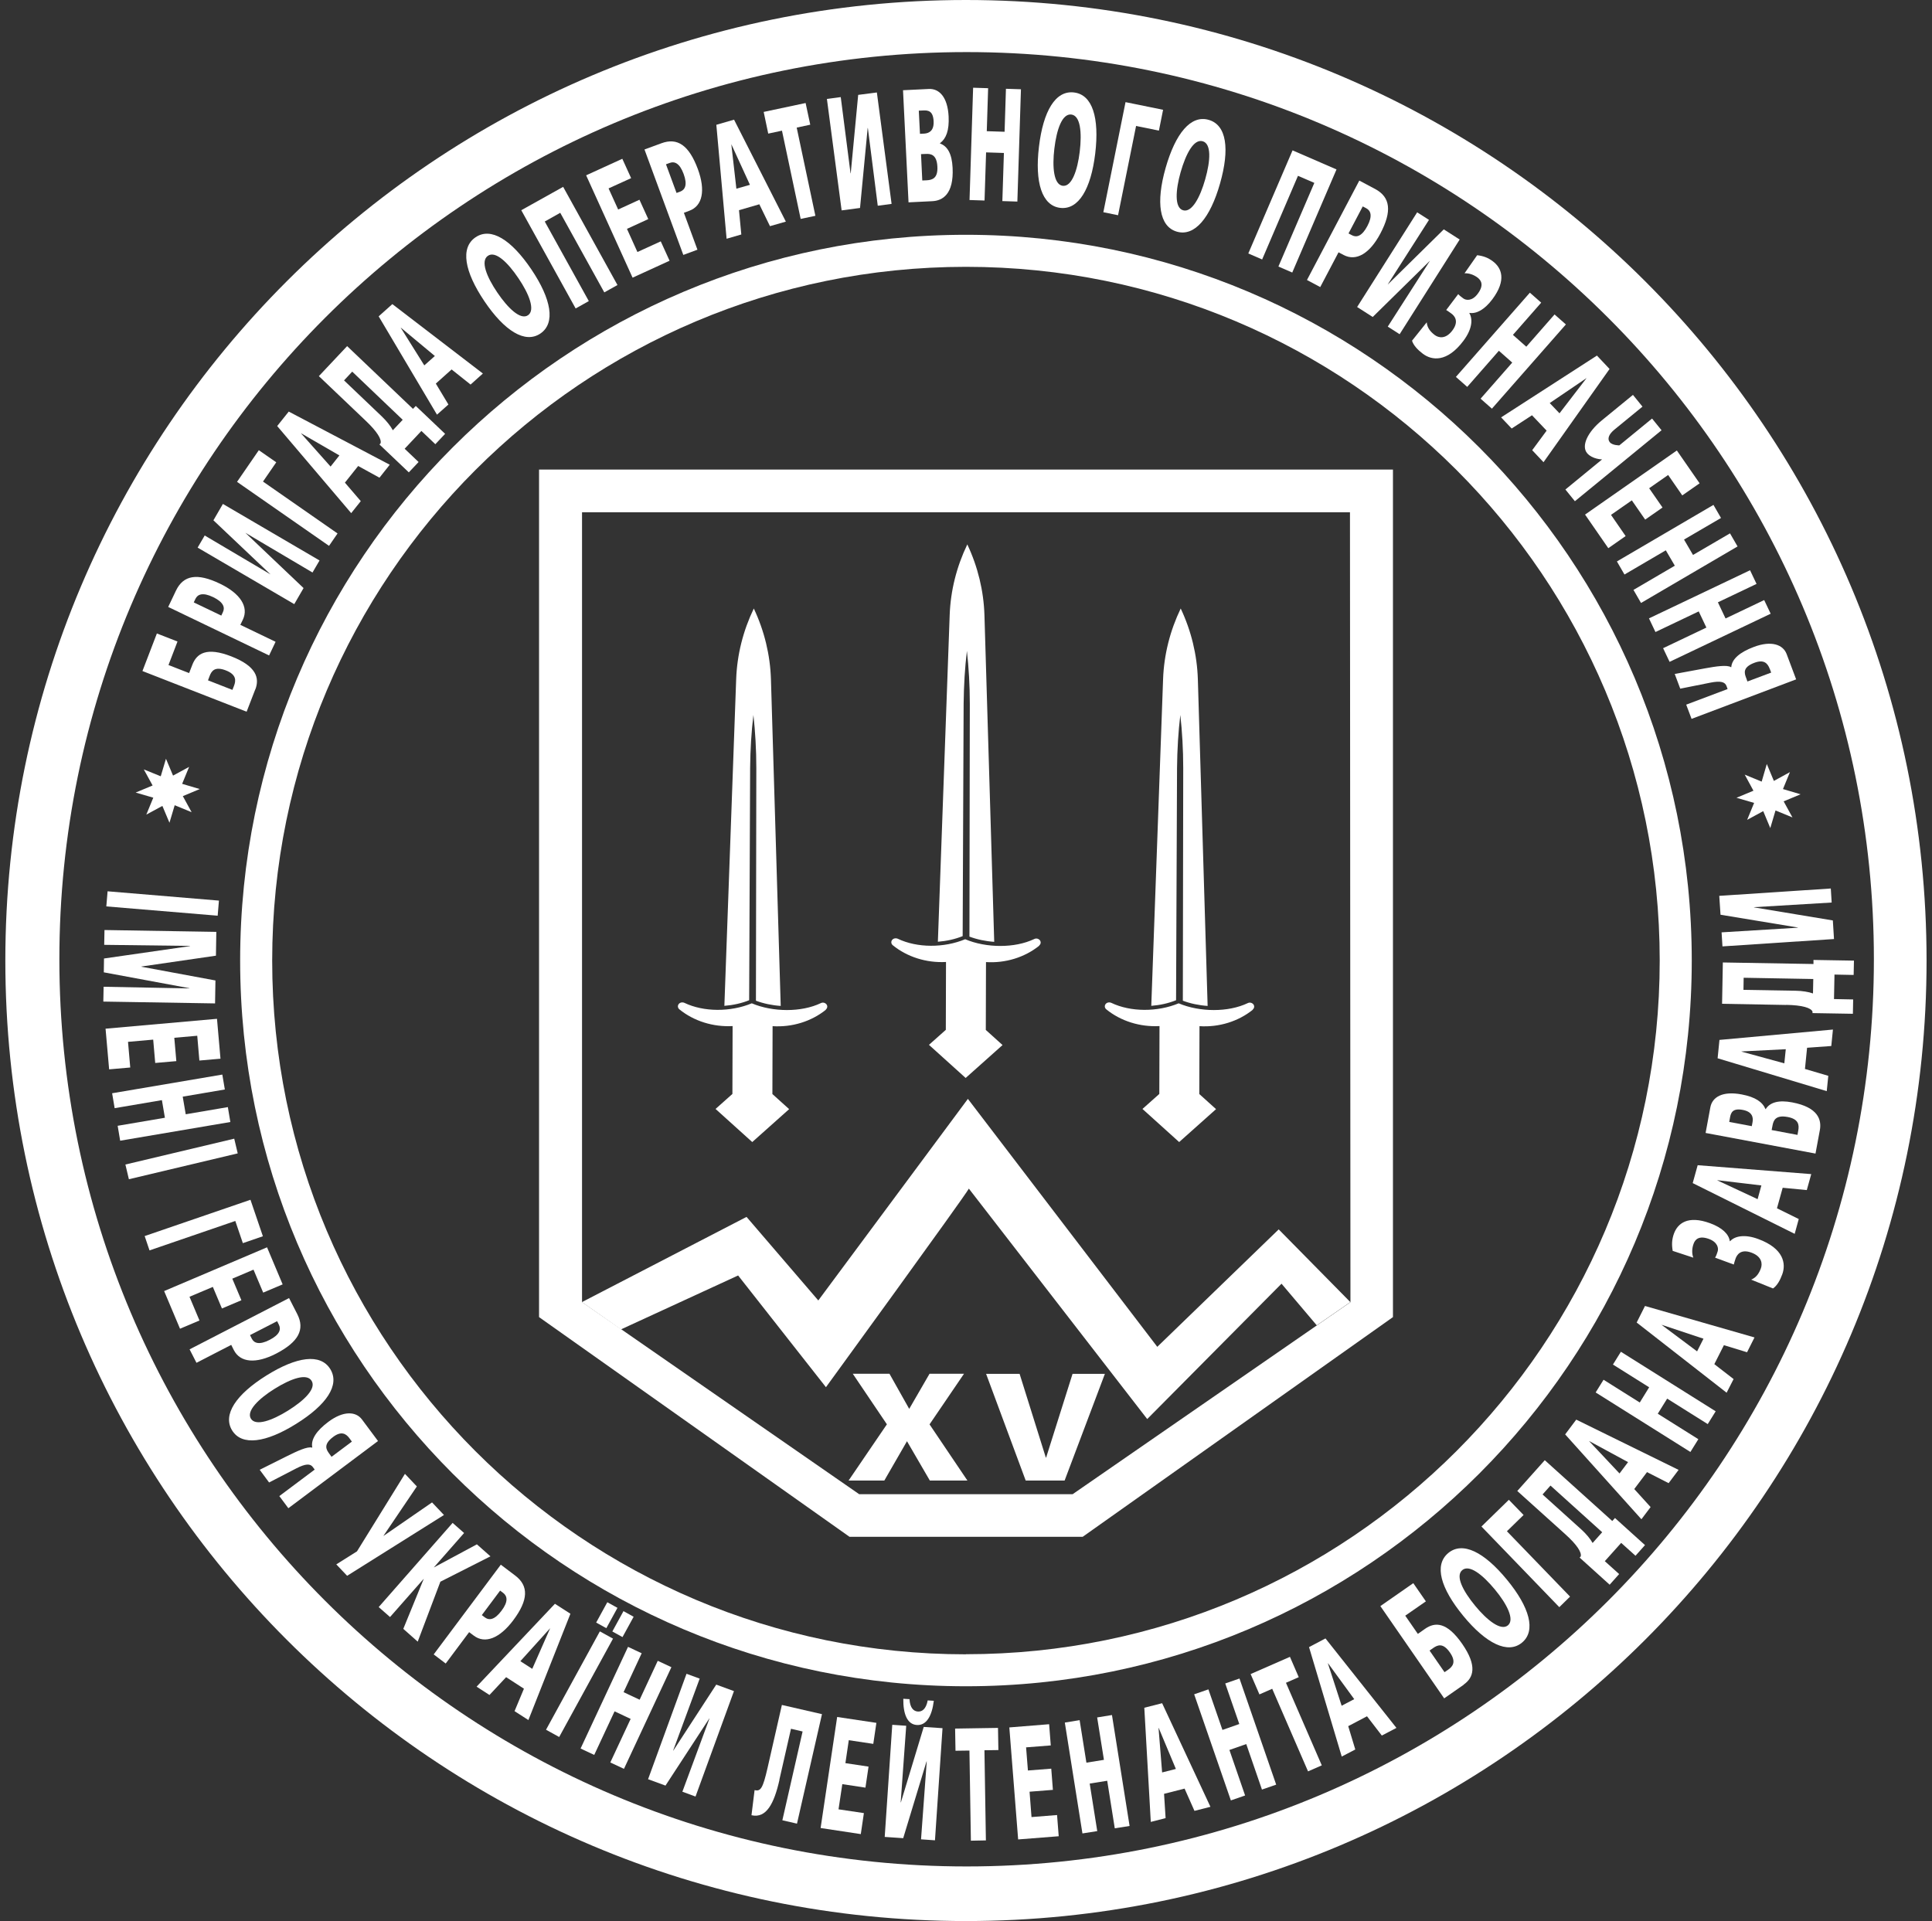 <svg width="181" height="180" viewBox="0 0 181 180" fill="none" xmlns="http://www.w3.org/2000/svg">
<rect x="0" y="0" width="181" height="180" fill="#333333" stroke="none"/>
<g clip-path="url(#clip0_346_6465)">
<g clip-path="url(#clip1_346_6465)">
<path d="M90.496 0C40.794 0 0.5 40.294 0.5 89.996C0.5 139.697 40.794 179.991 90.496 179.991C140.197 179.991 180.491 139.697 180.491 89.996C180.491 40.294 140.206 0 90.496 0ZM90.559 174.875C43.615 174.875 5.562 136.821 5.562 89.877C5.562 42.934 43.615 4.88 90.559 4.88C137.502 4.88 175.556 42.934 175.556 89.877C175.556 136.821 137.502 174.875 90.559 174.875Z" fill="white"/>
<path d="M20.511 84.381L20.393 85.796L9.961 84.925L10.079 83.51L20.511 84.381Z" fill="white"/>
<path d="M20.266 87.311L20.23 89.542L13.245 90.558V90.576L20.184 91.864L20.148 94.014L9.68 93.842L9.707 92.454L17.744 92.608V92.59L9.725 91.102L9.744 89.805L17.808 88.644V88.626L9.762 88.526L9.789 87.138L20.257 87.311H20.266Z" fill="white"/>
<path d="M20.33 95.466L20.656 99.194L18.679 99.366L18.479 97.044L16.329 97.234L16.52 99.421L14.542 99.593L14.352 97.407L11.993 97.615L12.202 100.019L10.224 100.192L9.889 96.382L20.321 95.457L20.33 95.466Z" fill="white"/>
<path d="M20.828 100.681L21.064 102.078L17.118 102.75L17.4 104.401L21.346 103.729L21.581 105.126L11.258 106.877L11.023 105.48L15.449 104.727L15.168 103.076L10.741 103.829L10.505 102.432L20.828 100.681Z" fill="white"/>
<path d="M21.944 106.687L22.271 108.065L12.075 110.487L11.748 109.109L21.944 106.687Z" fill="white"/>
<path d="M23.468 112.42L24.629 115.83L22.752 116.475L22.044 114.397L14.007 117.155L13.553 115.812L23.468 112.411V112.42Z" fill="white"/>
<path d="M25.029 116.892L26.48 120.339L24.657 121.11L23.75 118.96L21.763 119.804L22.616 121.826L20.792 122.597L19.94 120.575L17.753 121.5L18.688 123.722L16.864 124.493L15.377 120.965L25.02 116.865L25.029 116.892Z" fill="white"/>
<path d="M27.079 121.618L27.85 123.124C28.584 124.566 27.968 125.736 25.872 126.825C23.985 127.795 22.516 127.677 21.908 126.498L21.663 126.008L18.407 127.687L17.762 126.426L27.088 121.618H27.079ZM23.423 125.092L23.586 125.419C23.804 125.854 24.294 126.036 25.264 125.537C26.217 125.047 26.344 124.548 26.126 124.113L25.963 123.786L23.423 125.092Z" fill="white"/>
<path d="M30.943 128.276C31.859 129.764 30.598 131.633 27.741 133.41C24.911 135.179 22.652 135.497 21.745 134.018C20.838 132.549 22.117 130.653 24.947 128.884C27.804 127.097 30.027 126.789 30.943 128.276ZM23.505 132.921C23.958 133.655 25.509 133.084 26.979 132.168C28.521 131.206 29.646 130.099 29.192 129.374C28.739 128.639 27.26 129.165 25.718 130.127C24.248 131.043 23.06 132.195 23.505 132.921Z" fill="white"/>
<path d="M26.163 140.178L29.483 137.692L29.31 137.456C29.065 137.121 28.639 137.13 27.768 137.574L25.21 138.899L24.33 137.71L26.924 136.413C27.841 135.959 28.802 135.506 29.229 135.633L29.256 135.615C29.102 134.88 29.646 134.045 30.771 133.211C32.168 132.168 33.338 132.231 33.909 132.993L35.415 135.016L27.015 141.311L26.172 140.178H26.163ZM32.748 134.771C32.431 134.336 31.986 134.045 31.206 134.635C30.254 135.352 30.58 135.832 30.843 136.195L31.061 136.495L32.966 135.07L32.748 134.771Z" fill="white"/>
<path d="M33.447 145.348L37.937 138.091L39.053 139.27L35.914 143.915L40.477 140.767L41.593 141.946L32.521 147.643L31.505 146.573L33.438 145.357L33.447 145.348Z" fill="white"/>
<path d="M42.418 142.699L43.479 143.634L40.649 146.854H40.658L44.677 144.695L45.947 145.82L41.257 148.196L39.134 153.812L37.783 152.614L39.697 147.933H39.688L36.54 151.507L35.478 150.573L42.409 142.681L42.418 142.699Z" fill="white"/>
<path d="M46.917 146.6L48.26 147.616C49.548 148.586 49.503 149.911 48.087 151.807C46.818 153.503 45.439 154.047 44.386 153.249L43.951 152.923L41.756 155.862L40.631 155.009L46.926 146.591L46.917 146.6ZM45.139 151.326L45.43 151.544C45.82 151.834 46.337 151.789 46.99 150.909C47.634 150.056 47.525 149.539 47.144 149.249L46.854 149.031L45.139 151.326Z" fill="white"/>
<path d="M51.988 150.265L53.44 151.199L49.503 161.159L48.206 160.325L49.085 158.22L47.416 157.141L45.856 158.81L44.65 158.03L51.997 150.256L51.988 150.265ZM51.544 152.56H51.535L48.75 155.644L49.865 156.361L51.544 152.551V152.56Z" fill="white"/>
<path d="M56.197 152.85L57.431 153.53L52.387 162.747L51.154 162.066L56.197 152.85ZM56.896 150.12L57.848 150.646L56.805 152.551L55.852 152.025L56.896 150.12ZM58.41 150.954L59.363 151.48L58.32 153.385L57.367 152.859L58.41 150.954Z" fill="white"/>
<path d="M58.837 154.301L60.116 154.9L58.42 158.547L59.925 159.254L61.622 155.608L62.901 156.206L58.456 165.731L57.177 165.132L59.082 161.05L57.576 160.343L55.671 164.425L54.392 163.826L58.837 154.301Z" fill="white"/>
<path d="M63.926 167.881L66.466 161.014H66.448L62.347 167.3L60.715 166.702L64.316 156.823L65.55 157.277L63.064 164.017H63.082L67.101 157.839L68.761 158.447L65.16 168.326L63.926 167.872V167.881Z" fill="white"/>
<path d="M73.024 166.765C72.525 168.97 71.8 170.394 70.403 170.076L70.693 167.727C71.264 167.854 71.464 167.582 71.909 165.64L73.251 159.744L77.007 160.606L74.666 170.865L73.296 170.548L75.192 162.23L74.104 161.976L73.015 166.756L73.024 166.765Z" fill="white"/>
<path d="M78.422 160.869L82.105 161.422L81.814 163.391L79.519 163.046L79.202 165.196L81.37 165.522L81.079 167.491L78.912 167.164L78.558 169.523L80.934 169.877L80.644 171.845L76.879 171.274L78.431 160.86L78.422 160.869Z" fill="white"/>
<path d="M86.287 172.344L86.822 165.033H86.803L84.617 172.226L82.885 172.108L83.592 161.604L84.899 161.694L84.382 168.87H84.4L86.54 161.803L88.3 161.921L87.593 172.426L86.287 172.335V172.344ZM85.207 159.2C85.252 160.034 85.597 160.334 85.987 160.361C86.377 160.388 86.758 160.143 86.912 159.318L87.484 159.354C87.311 160.778 86.794 161.676 85.896 161.622C84.998 161.567 84.608 160.597 84.626 159.164L85.198 159.2H85.207Z" fill="white"/>
<path d="M90.822 164.017L89.516 164.035L89.48 161.958L93.498 161.894L93.534 163.971L92.228 163.989L92.364 172.435L90.958 172.462L90.822 164.017Z" fill="white"/>
<path d="M94.568 161.849L98.288 161.549L98.442 163.536L96.129 163.717L96.301 165.885L98.487 165.713L98.641 167.7L96.455 167.872L96.637 170.249L99.031 170.058L99.186 172.045L95.385 172.344L94.559 161.849H94.568Z" fill="white"/>
<path d="M99.757 161.395L101.145 161.168L101.78 165.151L103.422 164.887L102.787 160.914L104.175 160.688L105.826 171.083L104.438 171.301L103.73 166.847L102.089 167.11L102.796 171.564L101.408 171.782L99.757 161.386V161.395Z" fill="white"/>
<path d="M107.196 160.007L108.874 159.581L113.4 169.287L111.904 169.668L110.978 167.582L109.055 168.071L109.2 170.348L107.812 170.702L107.205 160.007H107.196ZM108.556 161.903H108.538L108.874 166.067L110.162 165.74L108.556 161.903Z" fill="white"/>
<path d="M111.876 158.746L113.21 158.284L114.525 162.084L116.104 161.531L114.788 157.73L116.122 157.268L119.56 167.21L118.226 167.672L116.757 163.409L115.178 163.962L116.648 168.226L115.314 168.688L111.876 158.746Z" fill="white"/>
<path d="M119.188 158.229L117.99 158.755L117.165 156.85L120.848 155.236L121.673 157.141L120.476 157.667L123.832 165.404L122.544 165.967L119.188 158.229Z" fill="white"/>
<path d="M122.644 154.32L124.177 153.512L130.826 161.894L129.456 162.611L128.068 160.805L126.309 161.731L126.971 163.917L125.701 164.579L122.635 154.32H122.644ZM124.413 155.844H124.404L125.692 159.817L126.871 159.2L124.422 155.844H124.413Z" fill="white"/>
<path d="M137.131 157.848L135.298 159.127L129.32 150.482L132.404 148.333L133.584 150.038L131.651 151.38L132.831 153.086L133.502 152.614C134.436 151.961 135.543 151.943 136.985 154.02C138.419 156.088 138.056 157.186 137.121 157.839L137.131 157.848ZM135.325 156.678L135.67 156.442C136.096 156.143 136.45 155.716 135.842 154.837C135.189 153.893 134.681 154.129 134.282 154.401L133.928 154.646L135.334 156.678H135.325Z" fill="white"/>
<path d="M135.679 145.511C137.022 144.396 139.036 145.403 141.176 148.006C143.299 150.582 143.925 152.796 142.591 153.902C141.258 155.009 139.217 153.984 137.094 151.408C134.954 148.804 134.337 146.636 135.679 145.511ZM141.267 152.288C141.929 151.743 141.158 150.265 140.052 148.931C138.89 147.525 137.657 146.564 136.995 147.108C136.332 147.652 137.049 149.058 138.21 150.464C139.308 151.798 140.605 152.832 141.267 152.288Z" fill="white"/>
<path d="M138.781 143.035L141.358 140.522L142.737 141.946L141.176 143.47L147.091 149.593L146.084 150.582L138.791 143.026L138.781 143.035Z" fill="white"/>
<path d="M146.628 143.733L142.147 139.697L144.723 136.812L151.046 142.509L151.3 142.228L154.112 144.767L153.223 145.765L151.88 144.559L150.347 146.273L151.69 147.48L150.801 148.478L147.989 145.938L148.089 145.829C148.197 145.466 147.762 144.749 146.628 143.733ZM145.258 139.189L144.515 140.023L148.143 143.298C148.615 143.724 148.996 144.196 149.204 144.568L150.102 143.561L145.258 139.189Z" fill="white"/>
<path d="M146.628 134.399L147.671 133.011L157.26 137.719L156.325 138.962L154.302 137.928L153.105 139.515L154.638 141.203L153.776 142.345L146.628 134.39V134.399ZM148.869 135.016L151.726 138.055L152.524 136.993L148.878 135.016H148.869Z" fill="white"/>
<path d="M149.486 130.471L150.229 129.274L153.622 131.406L154.502 129.981L151.109 127.85L151.853 126.652L160.734 132.231L159.99 133.429L156.189 131.043L155.309 132.458L159.11 134.844L158.366 136.041L149.486 130.462V130.471Z" fill="white"/>
<path d="M153.332 123.913L154.112 122.362L164.371 125.31L163.673 126.698L161.505 126.035L160.607 127.813L162.412 129.21L161.759 130.489L153.332 123.913ZM155.654 124.121L158.992 126.616L159.591 125.428L155.654 124.121Z" fill="white"/>
<path d="M156.706 117.182C156.606 116.629 156.625 116.13 156.824 115.585C157.16 114.66 158.085 113.826 160.226 114.615C161.351 115.032 161.967 115.631 162.058 116.293H162.085C162.539 115.794 163.482 115.631 164.707 116.084C167.129 116.973 167.329 118.416 166.975 119.386C166.775 119.94 166.494 120.457 166.104 120.72L164.054 119.894C164.535 119.704 164.798 119.305 164.97 118.833C165.115 118.443 165.097 117.735 164.081 117.363C163.065 116.991 162.72 117.59 162.602 117.908C162.521 118.125 162.475 118.316 162.43 118.479L160.679 117.835C160.806 117.626 160.852 117.454 160.915 117.264C161.024 116.955 160.915 116.384 160.108 116.084C159.164 115.74 158.811 116.13 158.666 116.529C158.502 116.973 158.493 117.454 158.638 117.835L156.679 117.191L156.706 117.182Z" fill="white"/>
<path d="M158.584 110.841L159.047 109.172L169.687 110.007L169.27 111.503L167.011 111.286L166.476 113.209L168.517 114.216L168.136 115.604L158.584 110.85V110.841ZM160.897 110.578V110.596L164.662 112.356L165.015 111.068L160.897 110.578Z" fill="white"/>
<path d="M159.79 106.151L160.235 103.747C160.416 102.777 161.387 102.205 163.165 102.541C164.462 102.786 165.124 103.258 165.396 103.911H165.424C165.832 103.276 166.639 103.049 167.891 103.285C170.358 103.747 170.667 104.945 170.494 105.879L170.086 108.083L159.79 106.151ZM164.117 105.516L164.19 105.126C164.272 104.673 164.145 104.156 163.274 103.992C162.33 103.811 162.158 104.246 162.076 104.709L162.004 105.117L164.126 105.516H164.117ZM168.399 106.324L168.472 105.915C168.562 105.407 168.517 104.845 167.474 104.655C166.349 104.446 166.149 104.972 166.059 105.453L165.977 105.879L168.399 106.333V106.324Z" fill="white"/>
<path d="M160.915 99.157L161.088 97.434L171.719 96.463L171.565 98.005L169.297 98.169L169.098 100.155L171.284 100.799L171.139 102.233L160.924 99.157H160.915ZM163.156 98.513V98.532L167.165 99.629L167.301 98.305L163.165 98.513H163.156Z" fill="white"/>
<path d="M167.347 94.159L161.333 94.05L161.405 90.177L169.896 90.322V89.941L173.688 90.005L173.66 91.347L171.864 91.311L171.819 93.606L173.615 93.642L173.588 94.985L169.805 94.921V94.776C169.651 94.431 168.862 94.177 167.338 94.15L167.347 94.159ZM163.355 91.628L163.337 92.744L168.218 92.826C168.843 92.835 169.442 92.935 169.85 93.08L169.878 91.728L163.364 91.61L163.355 91.628Z" fill="white"/>
<path d="M171.601 84.562L164.326 84.997V85.016L171.71 86.24L171.819 87.982L161.369 88.671L161.287 87.356L168.435 86.92V86.902L161.187 85.705L161.069 83.936L171.519 83.247L171.601 84.562Z" fill="white"/>
<path d="M18.715 73.93L17.128 74.593L17.953 76.098L16.366 75.445L15.876 77.087L15.213 75.509L13.708 76.325L14.361 74.738L12.71 74.257L14.297 73.595L13.472 72.089L15.059 72.733L15.549 71.091L16.211 72.669L17.717 71.853L17.064 73.441L18.715 73.93Z" fill="white"/>
<path d="M168.689 74.42L167.102 75.082L167.927 76.588L166.34 75.935L165.85 77.586L165.188 75.999L163.682 76.815L164.335 75.227L162.684 74.747L164.272 74.085L163.455 72.579L165.043 73.232L165.523 71.581L166.186 73.168L167.691 72.343L167.038 73.93L168.689 74.42Z" fill="white"/>
<path d="M23.913 64.596L23.105 66.683L13.345 62.873L14.697 59.353L16.629 60.106L15.785 62.31L17.717 63.063L18.017 62.292C18.425 61.231 19.332 60.587 21.681 61.503C24.022 62.419 24.33 63.526 23.922 64.596H23.913ZM21.772 64.641L21.926 64.251C22.108 63.771 22.162 63.208 21.173 62.818C20.112 62.401 19.813 62.882 19.64 63.335L19.486 63.743L21.781 64.641H21.772Z" fill="white"/>
<path d="M15.758 56.867L16.483 55.343C17.182 53.883 18.479 53.665 20.611 54.69C22.516 55.606 23.323 56.867 22.752 58.056L22.516 58.545L25.818 60.133L25.21 61.412L15.758 56.867ZM20.729 57.684L20.883 57.357C21.092 56.922 20.947 56.414 19.958 55.942C18.996 55.48 18.515 55.679 18.307 56.114L18.153 56.441L20.729 57.675V57.684Z" fill="white"/>
<path d="M29.274 53.638L22.988 49.919L28.439 55.099L27.568 56.604L18.515 51.307L19.178 50.173L25.346 53.819L19.994 48.749L20.883 47.216L29.936 52.513L29.274 53.647V53.638Z" fill="white"/>
<path d="M22.207 45.147L24.248 42.181L25.881 43.315L24.639 45.12L31.623 49.982L30.825 51.144L22.207 45.147Z" fill="white"/>
<path d="M25.972 39.913L27.051 38.562L36.513 43.542L35.551 44.757L33.556 43.66L32.313 45.22L33.8 46.953L32.902 48.078L25.972 39.922V39.913ZM28.203 40.594H28.194L30.97 43.714L31.796 42.671L28.203 40.594Z" fill="white"/>
<path d="M34.245 39.405L29.873 35.242L32.521 32.429L38.69 38.308L38.953 38.035L41.701 40.648L40.785 41.619L39.479 40.376L37.91 42.045L39.216 43.288L38.3 44.258L35.551 41.646L35.651 41.537C35.769 41.174 35.352 40.448 34.245 39.405ZM32.993 34.824L32.231 35.641L35.769 39.015C36.222 39.451 36.603 39.931 36.803 40.312L37.728 39.333L33.002 34.824H32.993Z" fill="white"/>
<path d="M35.469 29.645L36.758 28.493L45.239 34.997L44.087 36.031L42.309 34.616L40.831 35.94L42.01 37.9L40.939 38.852L35.479 29.645H35.469ZM37.547 30.697H37.538L39.751 34.235L40.74 33.355L37.547 30.697Z" fill="white"/>
<path d="M44.55 22.234C45.992 21.254 47.897 22.451 49.784 25.245C51.653 28.021 52.061 30.28 50.627 31.25C49.194 32.221 47.262 31.005 45.393 28.239C43.507 25.445 43.107 23.213 44.55 22.234ZM49.466 29.536C50.174 29.055 49.548 27.513 48.577 26.08C47.561 24.565 46.418 23.485 45.711 23.966C45.003 24.447 45.575 25.916 46.6 27.422C47.571 28.856 48.759 30.017 49.466 29.536Z" fill="white"/>
<path d="M48.84 19.694L52.759 17.507L57.848 26.706L56.614 27.395L52.487 19.938L51.036 20.755L55.163 28.211L53.929 28.901L48.84 19.703V19.694Z" fill="white"/>
<path d="M54.909 16.428L58.302 14.877L59.127 16.691L57.014 17.652L57.912 19.63L59.907 18.714L60.733 20.528L58.737 21.444L59.717 23.612L61.903 22.614L62.729 24.429L59.263 26.016L54.918 16.437L54.909 16.428Z" fill="white"/>
<path d="M60.379 14.006L61.957 13.425C63.472 12.863 64.552 13.616 65.377 15.838C66.112 17.834 65.822 19.294 64.579 19.748L64.071 19.939L65.341 23.395L64.017 23.885L60.379 14.006ZM63.382 18.079L63.726 17.952C64.18 17.78 64.425 17.326 64.044 16.292C63.672 15.285 63.191 15.095 62.737 15.267L62.393 15.394L63.382 18.079Z" fill="white"/>
<path d="M67.11 11.693L68.77 11.212L73.623 20.764L72.135 21.19L71.138 19.14L69.233 19.694L69.45 21.97L68.071 22.369L67.11 11.693ZM68.534 13.534H68.516L68.988 17.68L70.258 17.317L68.525 13.534H68.534Z" fill="white"/>
<path d="M73.242 12.246L71.972 12.518L71.546 10.486L75.474 9.652L75.909 11.684L74.639 11.956L76.39 20.22L75.011 20.51L73.26 12.246H73.242Z" fill="white"/>
<path d="M82.232 19.267L81.306 11.992H81.288L80.572 19.485L78.848 19.712L77.469 9.271L78.766 9.098L79.683 16.238H79.701L80.399 8.89L82.15 8.663L83.529 19.104L82.232 19.276V19.267Z" fill="white"/>
<path d="M84.59 8.454L87.021 8.336C88.001 8.291 88.781 9.108 88.872 10.913C88.935 12.237 88.636 12.99 88.064 13.416V13.444C88.781 13.698 89.18 14.432 89.244 15.711C89.371 18.224 88.282 18.805 87.339 18.85L85.116 18.959L84.599 8.445L84.59 8.454ZM86.413 16.909L86.831 16.891C87.348 16.863 87.874 16.691 87.819 15.621C87.765 14.478 87.203 14.396 86.722 14.423L86.286 14.441L86.404 16.909H86.413ZM86.196 12.537L86.586 12.518C87.048 12.491 87.511 12.246 87.466 11.357C87.42 10.396 86.958 10.323 86.486 10.35L86.078 10.368L86.187 12.537H86.196Z" fill="white"/>
<path d="M91.167 8.219L92.573 8.264L92.446 12.291L94.115 12.346L94.242 8.318L95.648 8.364L95.312 18.886L93.906 18.841L94.051 14.332L92.382 14.278L92.237 18.787L90.831 18.741L91.167 8.219Z" fill="white"/>
<path d="M100.619 8.663C102.352 8.872 103.005 11.031 102.606 14.387C102.206 17.707 101.045 19.684 99.322 19.476C97.607 19.267 96.936 17.072 97.335 13.752C97.734 10.396 98.886 8.454 100.619 8.663ZM99.567 17.408C100.419 17.507 100.946 15.938 101.154 14.215C101.372 12.4 101.218 10.831 100.365 10.731C99.512 10.631 98.995 12.11 98.778 13.924C98.569 15.648 98.714 17.308 99.567 17.408Z" fill="white"/>
<path d="M105.445 9.57L108.964 10.287L108.574 12.237L106.434 11.802L104.746 20.165L103.368 19.884L105.445 9.57Z" fill="white"/>
<path d="M113.237 11.23C114.915 11.711 115.224 13.951 114.298 17.199C113.382 20.419 111.922 22.179 110.262 21.707C108.602 21.236 108.284 18.959 109.2 15.738C110.126 12.491 111.559 10.749 113.237 11.23ZM110.842 19.703C111.668 19.938 112.439 18.469 112.91 16.8C113.409 15.049 113.5 13.471 112.675 13.235C111.849 12.999 111.105 14.387 110.606 16.138C110.135 17.807 110.017 19.467 110.842 19.703Z" fill="white"/>
<path d="M121.093 14.088L125.211 15.875L121.065 25.535L119.768 24.973L123.134 17.136L121.601 16.473L118.244 24.311L116.947 23.748L121.093 14.088Z" fill="white"/>
<path d="M127.343 16.918L128.83 17.707C130.255 18.469 130.427 19.784 129.32 21.88C128.331 23.757 127.052 24.51 125.882 23.893L125.401 23.64L123.687 26.896L122.444 26.234L127.343 16.927V16.918ZM126.336 21.871L126.662 22.043C127.089 22.27 127.597 22.143 128.105 21.172C128.604 20.229 128.422 19.739 127.996 19.512L127.669 19.34L126.336 21.871Z" fill="white"/>
<path d="M130.01 30.606L133.956 24.447H133.947L128.604 29.699L127.143 28.765L132.767 19.893L133.874 20.601L130.01 26.651H130.019L135.262 21.49L136.75 22.442L131.125 31.314L130.019 30.606H130.01Z" fill="white"/>
<path d="M138.382 23.912C138.945 23.975 139.407 24.138 139.87 24.492C140.659 25.091 141.176 26.216 139.807 28.048C139.081 29.01 138.328 29.418 137.675 29.318L137.657 29.345C138.01 29.935 137.893 30.878 137.103 31.931C135.552 33.999 134.119 33.763 133.302 33.146C132.831 32.792 132.423 32.366 132.286 31.922L133.665 30.198C133.702 30.715 134.019 31.087 134.409 31.386C134.745 31.64 135.416 31.831 136.069 30.96C136.722 30.089 136.251 29.581 135.978 29.382C135.797 29.245 135.634 29.137 135.489 29.046L136.613 27.558C136.777 27.74 136.931 27.83 137.085 27.957C137.348 28.157 137.929 28.22 138.437 27.531C139.045 26.724 138.772 26.279 138.437 26.016C138.065 25.735 137.611 25.581 137.203 25.608L138.382 23.921V23.912Z" fill="white"/>
<path d="M143.326 27.422L144.387 28.357L141.739 31.377L142.991 32.484L145.639 29.463L146.701 30.398L139.77 38.29L138.709 37.355L141.675 33.972L140.423 32.865L137.457 36.249L136.396 35.314L143.326 27.422Z" fill="white"/>
<path d="M149.604 33.31L150.792 34.571L144.605 43.306L143.544 42.181L144.896 40.349L143.526 38.907L141.621 40.149L140.632 39.106L149.604 33.319V33.31ZM148.633 35.432H148.624L145.186 37.764L146.102 38.725L148.633 35.432Z" fill="white"/>
<path d="M152.987 37.002L153.876 38.099L151.273 40.231C150.71 40.684 150.565 41.12 150.81 41.428C151.055 41.737 151.708 41.728 151.708 41.728L154.774 39.215L155.663 40.312L147.544 46.962L146.655 45.864L150.093 43.043C150.093 43.043 149.159 43.034 148.678 42.444C148.143 41.782 148.705 40.503 150.066 39.387L152.969 37.011L152.987 37.002Z" fill="white"/>
<path d="M157.096 42.208L159.228 45.283L157.604 46.417L156.28 44.503L154.502 45.746L155.754 47.551L154.13 48.685L152.878 46.88L150.928 48.241L152.298 50.227L150.674 51.361L148.497 48.213L157.096 42.208Z" fill="white"/>
<path d="M160.525 47.306L161.233 48.531L157.768 50.554L158.611 51.996L162.076 49.973L162.784 51.198L153.74 56.495L153.032 55.271L156.906 53.003L156.062 51.561L152.189 53.829L151.481 52.604L160.525 47.306Z" fill="white"/>
<path d="M163.954 53.429L164.562 54.709L160.942 56.432L161.659 57.947L165.278 56.223L165.886 57.502L156.416 62.011L155.808 60.732L159.863 58.8L159.146 57.285L155.092 59.217L154.484 57.938L163.954 53.429Z" fill="white"/>
<path d="M157.976 66.02L161.85 64.56L161.75 64.279C161.605 63.889 161.196 63.771 160.235 63.961L157.414 64.524L156.897 63.145L159.745 62.619C160.752 62.437 161.795 62.274 162.167 62.51H162.194C162.249 61.748 163.002 61.104 164.308 60.614C165.941 59.997 167.047 60.387 167.383 61.285L168.272 63.653L158.475 67.354L157.976 66.029V66.02ZM165.796 62.664C165.605 62.156 165.26 61.757 164.353 62.102C163.247 62.519 163.419 63.072 163.582 63.498L163.709 63.852L165.932 63.018L165.805 62.673L165.796 62.664Z" fill="white"/>
<path d="M90.496 21.998C52.941 21.998 22.498 52.441 22.498 89.996C22.498 127.55 52.941 157.993 90.496 157.993C128.05 157.993 158.493 127.55 158.493 89.996C158.493 52.441 128.05 21.998 90.496 21.998ZM90.496 155C54.601 155 25.5 125.899 25.5 90.005C25.5 54.11 54.601 25 90.496 25C126.39 25 155.491 54.101 155.491 89.996C155.491 125.89 126.39 154.991 90.496 154.991V155Z" fill="white"/>
<path d="M130.499 123.414V43.995H50.501V123.405L79.583 143.987H101.435L130.499 123.405V123.414ZM126.526 121.999L100.492 139.996H80.49L54.528 121.999V47.996H126.472L126.517 121.99L126.526 121.999Z" fill="white"/>
<path d="M83.093 133.456L79.891 128.711H83.329L85.18 132.004L87.085 128.711H90.314L87.085 133.456L90.632 138.717H87.112L84.971 135.034L82.849 138.717H79.501L83.084 133.456H83.093Z" fill="white"/>
<path d="M92.382 128.72H95.521L97.979 136.567H98.007L100.483 128.72H103.513L99.739 138.717H96.092L92.382 128.72Z" fill="white"/>
<path d="M77.36 94.594C77.578 94.422 77.542 94.114 77.288 93.987C77.17 93.923 77.016 93.923 76.898 93.987C75.074 94.858 72.407 94.839 70.43 94.005C68.443 94.83 65.931 94.83 64.116 93.96C63.998 93.905 63.844 93.905 63.726 93.96C63.472 94.087 63.436 94.395 63.645 94.567C65.005 95.674 66.811 96.236 68.634 96.137L68.616 102.496L67.037 103.902L70.475 107.004L73.931 103.92L72.362 102.505L72.38 96.146C74.194 96.264 76.009 95.71 77.378 94.604L77.36 94.594Z" fill="white"/>
<path d="M70.276 71.944C70.294 70.229 70.394 68.542 70.584 66.991C70.757 68.551 70.856 70.238 70.856 71.953L70.82 93.76C71.519 94.023 72.326 94.195 73.142 94.25L72.226 63.634C72.153 61.358 71.609 59.108 70.62 57.013C69.614 59.108 69.051 61.349 68.969 63.634L67.863 94.241C68.679 94.177 69.468 94.005 70.185 93.715L70.276 71.962V71.944Z" fill="white"/>
<path d="M97.353 88.589C97.571 88.417 97.535 88.109 97.281 87.982C97.163 87.918 97.008 87.918 96.891 87.982C95.067 88.852 92.4 88.834 90.423 88C88.436 88.825 85.924 88.825 84.109 87.954C83.991 87.9 83.837 87.9 83.719 87.954C83.465 88.081 83.429 88.39 83.638 88.562C84.998 89.669 86.803 90.231 88.627 90.132L88.609 96.49L87.03 97.896L90.468 100.999L93.924 97.915L92.355 96.499L92.373 90.141C94.187 90.258 96.002 89.705 97.371 88.598L97.353 88.589Z" fill="white"/>
<path d="M90.278 65.939C90.296 64.224 90.396 62.537 90.586 60.986C90.758 62.546 90.858 64.233 90.858 65.948L90.822 87.755C91.52 88.018 92.328 88.19 93.144 88.245L92.228 57.629C92.155 55.352 91.611 53.103 90.622 51.007C89.615 53.103 89.053 55.343 88.971 57.629L87.865 88.236C88.681 88.172 89.47 88 90.187 87.709L90.278 65.957V65.939Z" fill="white"/>
<path d="M117.355 94.594C117.573 94.422 117.537 94.114 117.283 93.987C117.165 93.923 117.011 93.923 116.893 93.987C115.069 94.858 112.402 94.839 110.425 94.005C108.438 94.83 105.926 94.83 104.111 93.96C103.993 93.905 103.839 93.905 103.721 93.96C103.467 94.087 103.431 94.395 103.64 94.567C105 95.674 106.805 96.236 108.629 96.137L108.611 102.496L107.032 103.902L110.47 107.004L113.926 103.92L112.357 102.505L112.375 96.146C114.189 96.264 116.004 95.71 117.373 94.604L117.355 94.594Z" fill="white"/>
<path d="M110.271 71.944C110.289 70.229 110.389 68.542 110.579 66.991C110.752 68.551 110.851 70.238 110.851 71.953L110.815 93.76C111.513 94.023 112.321 94.195 113.137 94.25L112.221 63.634C112.148 61.358 111.604 59.108 110.615 57.013C109.609 59.108 109.046 61.349 108.964 63.634L107.858 94.241C108.674 94.177 109.463 94.005 110.18 93.715L110.271 71.962V71.944Z" fill="white"/>
<path d="M119.805 115.177L108.42 126.19L90.677 102.958L76.662 121.845L69.94 114.016L54.519 121.999L58.175 124.557L69.151 119.504L77.379 129.972C77.379 129.972 90.287 112.229 90.768 111.367L107.477 132.957L120.059 120.275L123.36 124.176L126.508 121.999L119.786 115.177H119.805Z" fill="white"/>
</g>
</g>
<defs>
<clipPath id="clip0_346_6465">
<rect width="180" height="180" fill="white" transform="translate(0.5)"/>
</clipPath>
<clipPath id="clip1_346_6465">
<rect width="180" height="180" fill="white" transform="translate(0.5)"/>
</clipPath>
</defs>
</svg>
